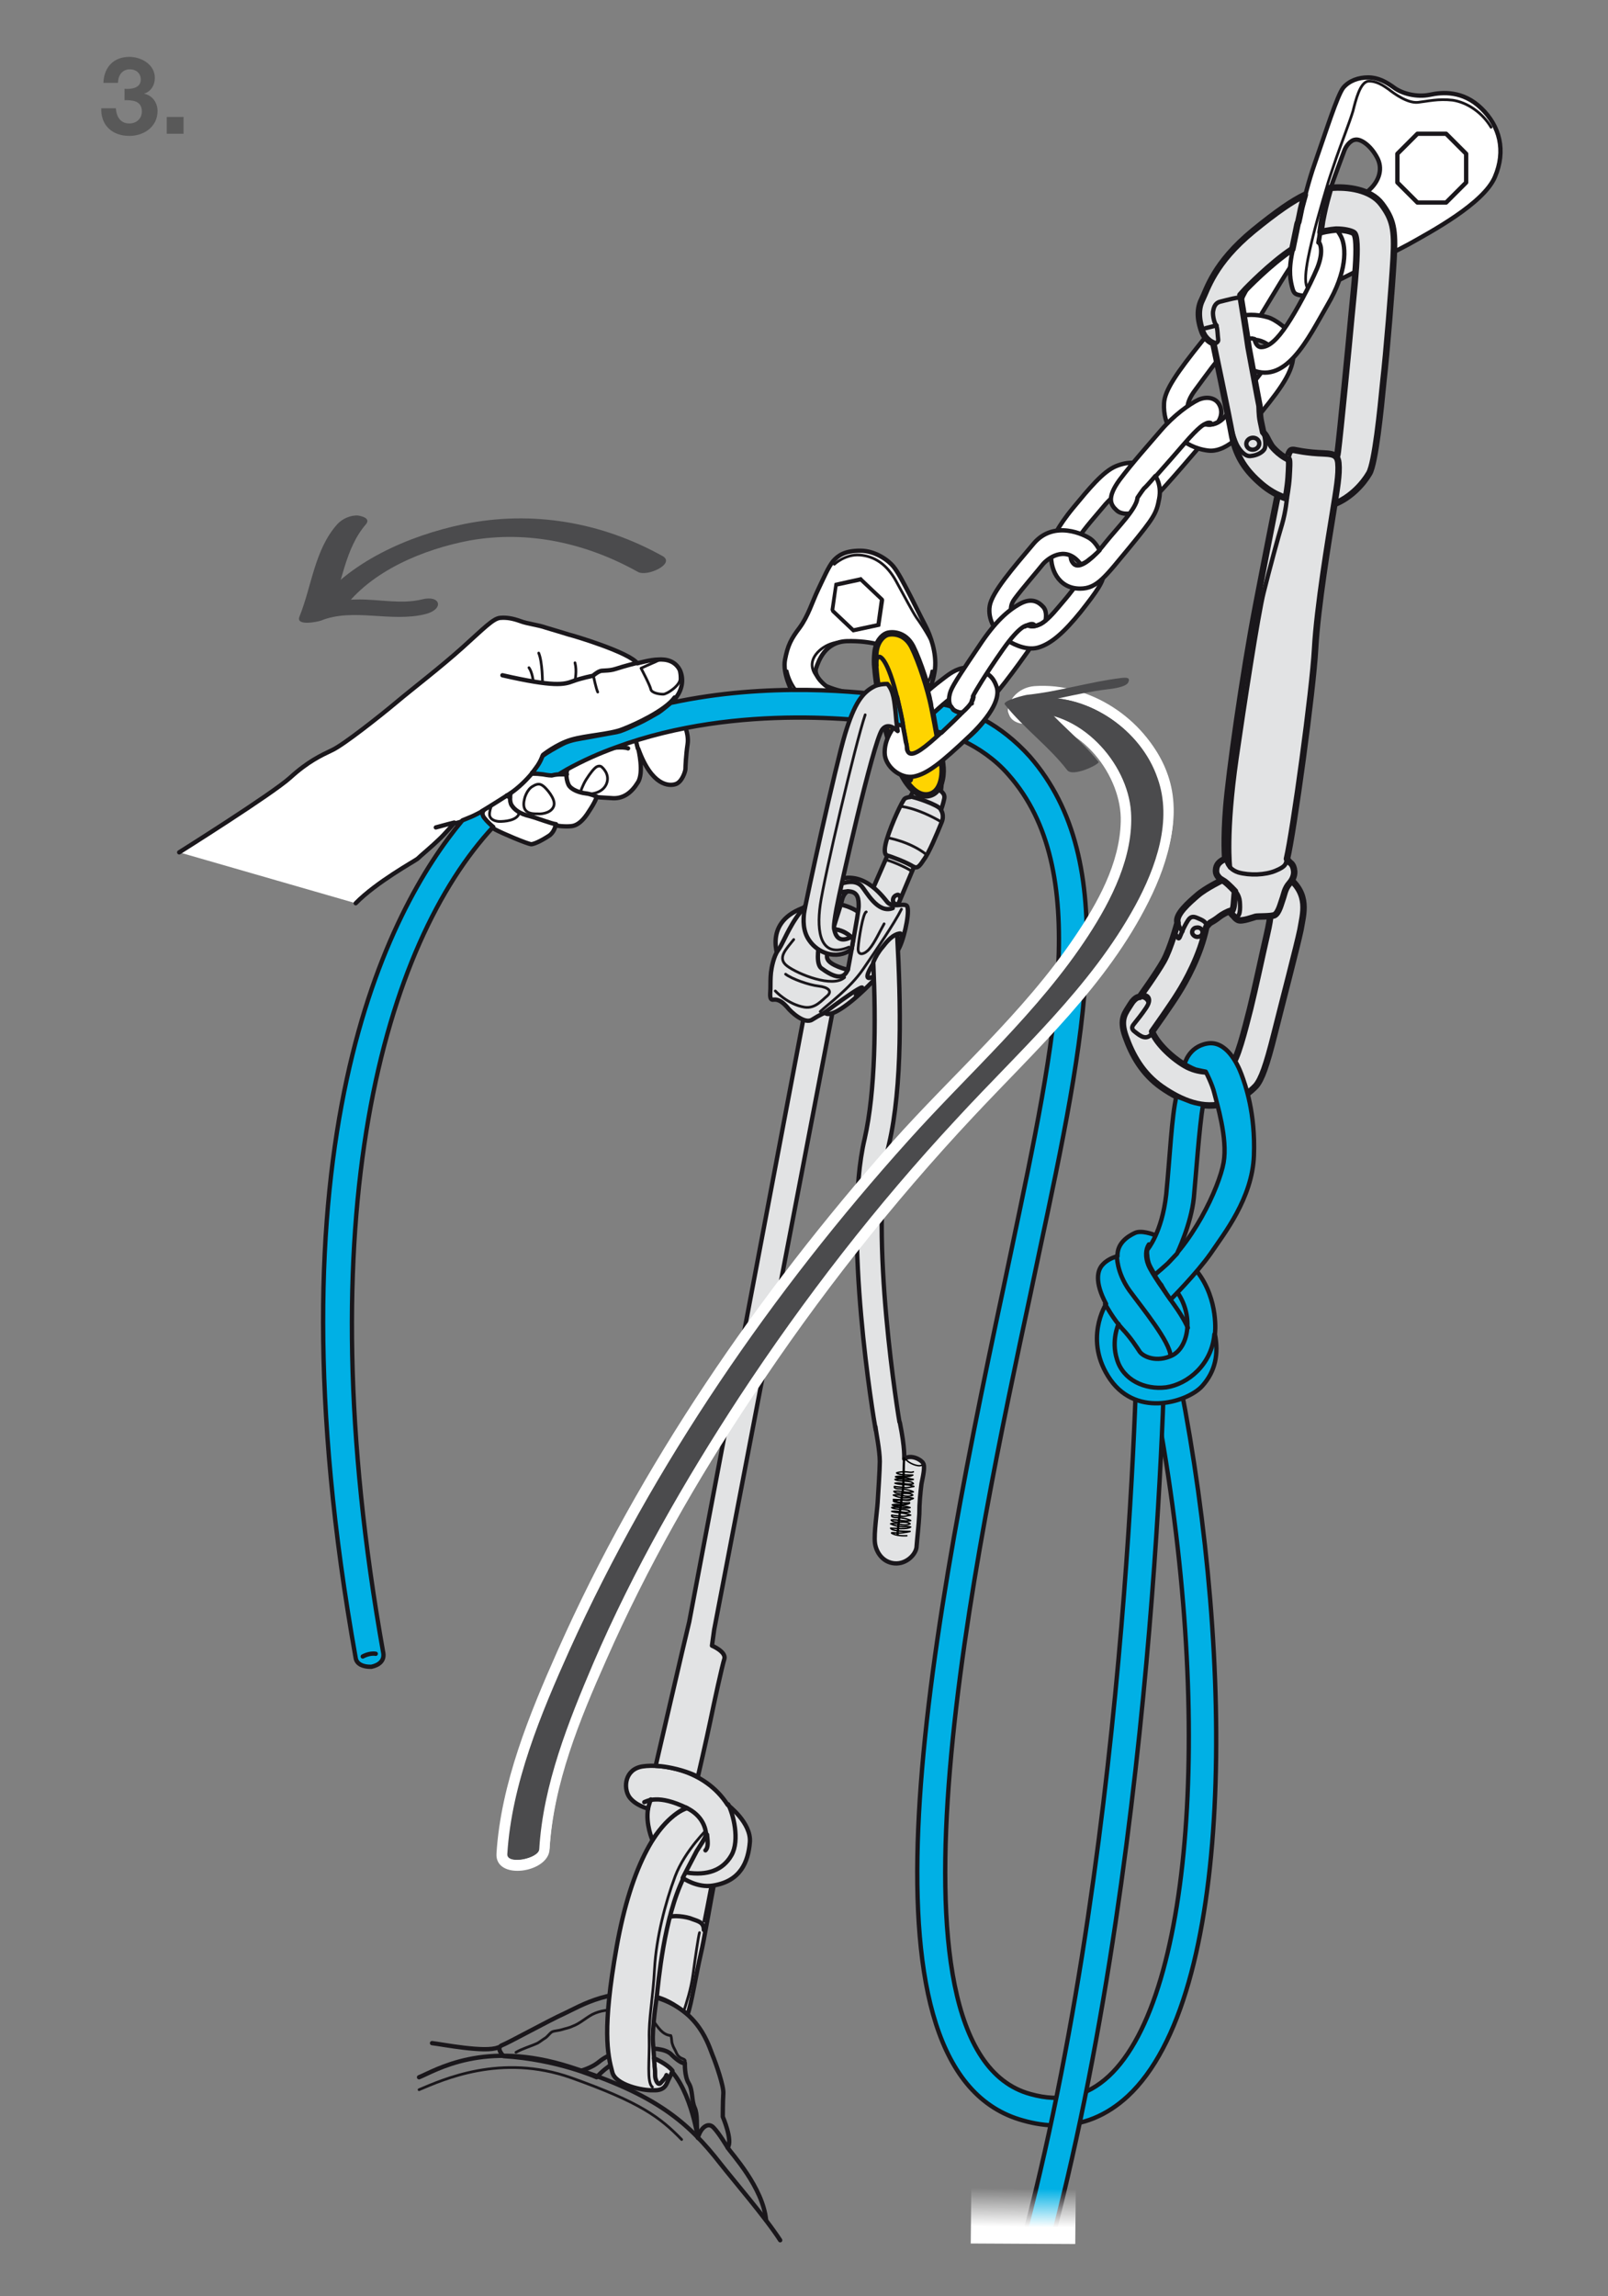 <?xml version="1.0" encoding="utf-8"?>
<!-- Generator: Adobe Illustrator 21.0.0, SVG Export Plug-In . SVG Version: 6.00 Build 0)  -->
<svg version="1.1" id="Calque_1" xmlns="http://www.w3.org/2000/svg" xmlns:xlink="http://www.w3.org/1999/xlink" x="0px" y="0px"
	 viewBox="0 0 297 424" style="enable-background:new 0 0 297 424;" xml:space="preserve">
<rect x="0" y="0" width="297" height="424" fill="#808080" stroke="none"/>
<style type="text/css">
	.st0{fill:none;stroke:#1A171B;stroke-width:0.8;stroke-linecap:round;stroke-linejoin:round;stroke-miterlimit:10;}
	.st1{fill:none;stroke:#1A171B;stroke-width:0.5;stroke-linecap:round;stroke-linejoin:round;stroke-miterlimit:10;}
	.st2{fill:#E2E3E4;stroke:#1A171B;stroke-width:0.8;stroke-linecap:round;stroke-linejoin:round;stroke-miterlimit:10;}
	.st3{fill:#E2E3E4;stroke:#1A171B;stroke-width:0.8;stroke-linecap:round;stroke-linejoin:round;}
	.st4{fill:#595959;}
	.st5{fill:#FFFFFF;stroke:#1A171B;stroke-width:0.8;stroke-linecap:round;stroke-linejoin:round;}
	.st6{enable-background:new    ;}
	.st7{clip-path:url(#SVGID_2_);}
	.st8{fill:#1A171B;}
	.st9{fill:none;stroke:#1A171B;stroke-width:0.5;stroke-linecap:round;stroke-linejoin:round;}
	.st10{fill:#FFD400;stroke:#1A171B;stroke-width:1.2;stroke-linecap:round;stroke-linejoin:round;}
	.st11{fill:none;stroke:#1A171B;stroke-width:0.8;stroke-linecap:round;stroke-linejoin:round;}
	.st12{fill:#E2E3E4;stroke:#1A171B;stroke-width:1.2;stroke-linecap:round;stroke-linejoin:round;}
	.st13{fill:#4B4B4D;}
	.st14{fill:#00B0E5;stroke:#1A171B;stroke-width:0.8;stroke-linecap:round;stroke-linejoin:round;}
	.st15{fill:url(#SVGID_3_);}
	.st16{fill:none;stroke:#000000;stroke-width:0.42;stroke-linecap:round;stroke-linejoin:round;stroke-miterlimit:10;}
	.st17{fill:none;stroke:#000000;stroke-width:0.263;stroke-linecap:round;stroke-linejoin:round;stroke-miterlimit:10;}
	.st18{fill:#FFFFFF;}
	.st19{fill:none;}
</style>
<g>
	<path class="st0" d="M77.4,383.6c3-1.2,12-7,27.9-1.9c15.9,5.1,21.8,10.2,27.8,17.9c2.1,2.7,8.3,9.9,11,14.1"/>
	<path class="st1" d="M77.4,385.9c4.3-1.8,15.1-6.8,28.1-2.2c12.9,4.6,16.4,7.3,20.4,11.4"/>
	<path class="st0" d="M128.9,394.8c0,0-1.5-10.3-6.3-13.6c-6.5-4.6-12.4,2.4-12.4,2.4s-7.3-3.3-17.2-3.9c0,0-1.5-1.5-0.3-2
		c1.3-0.5,8.7-4.6,11.6-5.9c2.8-1.3,9.2-5.3,17-2.9c7.9,2.4,9.6,8.9,10.3,10.6c0.7,1.7,2.1,5.8,2,7.1c-0.1,1.4-0.1,4.3-0.1,4.3
		s1.9,4.4,0.9,5.7c0,0-1.6-2.7-2.6-3.7C130.8,391.8,129.4,392.9,128.9,394.8z"/>
	<path class="st0" d="M134.4,396.6c0.7,1.1,6.5,7.3,7.1,13.4"/>
	<path class="st0" d="M79.8,377.3c1.8,0.2,9.8,1.8,12.2,0.8"/>
	<path class="st0" d="M107.3,382.4c0,0,1.2-0.3,2.4-1c1.2-0.7,1.2-1.1,3.2-2c2-0.8,8.9-2,11-0.1c0,0,1.7,1.8,2.6,1.7
		c0,0-0.1,2.4,0.7,3.7c0.8,1.3,0.5,3.2,1.1,4.5c0.6,1.3,0.3,3.4,0.5,4.5"/>
	<path class="st1" d="M95.3,379c1.2-0.7,2.7-1.1,4-1.7c0.5-0.3,1-0.7,1.5-1c0.4-0.3,0.8-0.9,1.2-1.1c0.5-0.2,1.2-0.2,1.8-0.4
		c0.6-0.2,1.3-0.3,1.9-0.6c1.4-0.5,2.4-1.5,3.7-2.2c3-1.5,6.3-0.6,9.4-0.1c2.2,0.4,2.6,3.8,5.1,4c0.2,0.5,0.1,1.1,0.3,1.6
		c0.1,0.4,0.4,0.9,0.6,1.3c0.2,0.5,0.4,0.9,0.9,1.2c0.3,0.2,1.1,0.3,0.8,0.8"/>
</g>
<g>
	<path class="st2" d="M113.1,382.7c-0.9-3.3-1.9-8,0.8-23.2c2.7-15.2,7.8-23.8,13-25.6c0,0,7.3,2.2,5.6,10.8
		c-1.7,8.6-2.3,12.9-3.1,16.3c-0.8,3.4-1.7,9.1-2.4,11c0,0-2.9-2.5-5.7-3.2c0,0-0.9,5.8-0.7,8.4c0.2,2.6,0.2,2.9,0.2,2.9
		s2.4,1,3.4,2.3c0,0-0.1,0.4-0.6,1.4c-0.5,0.9-0.6,2.3-2.9,2.2C118.6,386.1,113.7,385,113.1,382.7z"/>
	<path class="st0" d="M120.8,380.1c0,0.5,0.1,0.8,0.1,1.5c0.1,0.7,0.1,1,0.1,1.7c0,0.7,0.5,1.9,1,1.4c0.5-0.6,0.9-0.9,1.1-1.5"/>
	<path class="st0" d="M121.3,368.8c0.3-2.7,1.3-14.6,5-22.1c3.7-7.4,4.1-7.5,4.1-7.5"/>
	<path class="st1" d="M130.9,337.5c0,0-4.4,4.2-6.2,9c-1.8,4.8-3.5,11.4-3.8,17c-0.3,5.6-1.1,9.3-1,13c0.1,3.7-0.5,8.1,0.6,8.9"/>
	<path class="st1" d="M126.3,371.4c0.5-1.6,1.3-3.9,1.7-6.8c0.4-3,1-7.1,1.2-7.7"/>
	<path class="st0" d="M130,356.4c0-1.4-1-1.6-2.1-2c-1.1-0.5-3.9-0.8-4.2-0.3"/>
	<path class="st1" d="M131.4,347.6c-0.4,2.2-1.4,7.2-1.4,7.2"/>
</g>
<path class="st2" d="M120.5,339.8c0,0-1.3-3-0.8-5.8c0,0-2.4-0.6-3.5-2.2c-1.1-1.7-0.8-5.1,2.5-5.6c3.3-0.5,11.4,0.4,15.7,7.1
	c0,0,4.4,3.3,4.1,6.9c-0.3,3.6-1.7,7.2-6.8,8c-2.9,0.5-5.6-1.4-5.6-1.4s2-3.9,2.6-5c0.6-1,1.8-2.5,1.7-3.3c-0.1-0.7-0.5-3.2-3.7-4.7
	C126.9,333.9,123.8,334.7,120.5,339.8z"/>
<path class="st0" d="M119.7,334c0.1-0.6,0.5-1.7,0.5-1.7"/>
<path class="st0" d="M119,332.8c0.5-0.2,2.6-1.5,7.9,1.1"/>
<path class="st0" d="M134.5,333.2c0.9,1.7,2.2,6.6,0.6,9.4c-1.6,2.8-4.5,3.8-8.3,3.2"/>
<path class="st0" d="M130.6,338.8c0.1,1.2,0.3,2.3-0.3,2.9"/>
<path class="st2" d="M131.5,303.9l0.4-2.9L154,185.7l-4.9-1.3l-21.8,115.1c0,0,0,0,0,0c-1.1,4.5-5.7,24.5-6.2,26.6
	c0,0,1.5,0,3.9,0.6c2.4,0.6,3.9,1.4,3.9,1.4s1.6-6.9,2.3-10.3c0.7-3.4,2.2-10.3,2.6-11.5C134.1,305,131.5,303.9,131.5,303.9z"/>
<g>
	<path class="st3" d="M172.6,134.5c-1.8-5.6-4.3-7.1-5.4-7.5c0,0-1.2-0.5-2.6-0.7c0.8,1.2,1,2.8,1.2,4.1c0.2,1.7,0.3,3.5,0.6,5.2
		c1.5,1.8,3.1,5,4,9.2l1.9,2.2l1.5-0.9C173.7,146.1,174.8,141.3,172.6,134.5z"/>
	<path class="st3" d="M161.1,164.4l2.8-6.4c0,0-1,0-0.1-3c0.9-3,2.9-7.2,3.3-7.5c0.4-0.3,1-0.3,1-0.3s1.1-2.2,1.6-2.4
		c0.4-0.2,1.7,0,2.9,0.6c1.2,0.6,2,1.1,1.8,2.1c-0.2,1-0.6,2.1-0.6,2.1s0.7,0.9,0.1,2.3c-0.9,2.2-2.3,5.6-3.3,6.9
		c-0.9,1.4-1.2,1.5-1.8,1.3l-3.2,7.6l-2.6-0.6L161.1,164.4z"/>
	<path class="st0" d="M163.9,158c0.5,0.1,3.5,1.2,4.9,2.1"/>
	<path class="st0" d="M168.1,147.1c0.6,0,5.2,1.5,5.7,2.4"/>
	<path class="st1" d="M166.2,148.9c0,0,2.9,0.1,7.7,2.9"/>
	<path class="st1" d="M163.9,154.7c0,0,4.3,0.7,7.3,3.2"/>
	<path class="st0" d="M166.3,165.9c0,0-0.1-0.9-0.7-0.6c-0.8,0.3-0.7,1.1-0.6,1.3c0.1,0.2,0.6,0.6,0.9,0.3"/>
	<path class="st1" d="M163.6,158.8c0.5,0,3.7,1.3,4.8,2.1"/>
</g>
<g>
	<g>
		<path class="st4" d="M23,16.4c1.2,0.1,3-0.1,3-1.7c0-1.2-0.9-1.9-2-1.9c-1.4,0-2.2,1.1-2.2,2.5h-2.7c0.1-2.9,1.9-4.8,4.8-4.8
			c2.2,0,4.7,1.4,4.7,3.9c0,1.3-0.7,2.5-2,2.9v0c1.5,0.3,2.5,1.6,2.5,3.2c0,2.9-2.5,4.6-5.2,4.6c-3.1,0-5.3-1.9-5.2-5.1h2.7
			c0.1,1.5,0.8,2.8,2.5,2.8c1.3,0,2.3-0.9,2.3-2.2c0-2.1-1.9-2.1-3.2-2.1V16.4z"/>
		<path class="st4" d="M30.8,21.6h3.1v3.1h-3.1V21.6z"/>
	</g>
</g>
<path class="st5" d="M170.9,115.5c-1-1.9-2.4-4.8-3.2-6.3c-0.8-1.5-1.8-3.5-2.7-4.6c-0.9-1.1-3.3-2.9-6.1-2.9c-2.9,0-4.1,0.9-5,1.9
	c-0.9,1.1-1.7,3-2.8,5.3c-1.1,2.3-1.8,4.8-3.4,7c-1.6,2.1-2.2,3.3-2.7,5.9c-0.5,2.6,1.3,5.9,1.3,5.9c1.1,2.8,3.7,4.6,14.3,4.7
	c10.5,0.1,11.7-6,12.1-8.9C173,120.6,171.9,117.4,170.9,115.5z M163.2,128.1c-2.4,0.2-6.7,0.3-10.6-1.4c0,0-2.3-1.7-1.9-3.2
	c0.5-1.5,1.7-5,5.8-5.1c4.2-0.1,8.9,0.9,9.8,3.4C167.2,124.3,165.6,127.9,163.2,128.1z"/>
<g>
	<g>
		<g class="st6">
			<defs>
				<polygon id="SVGID_1_" class="st6" points="155.2,117.3 151.7,108.2 161.5,106 165,115.2 				"/>
			</defs>
			<clipPath id="SVGID_2_">
				<use xlink:href="#SVGID_1_"  style="overflow:visible;"/>
			</clipPath>
			<g class="st7">
				<g>
					<g>
						<g>
							<path class="st8" d="M157.7,116l-3.6-3.4l0.6-4.3l4.2-0.9l3.6,3.4l-0.6,4.3L157.7,116 M158.9,106.6l-4.6,1
								c-0.1,0-0.2,0.1-0.2,0.3l-0.7,4.7c0,0.1,0,0.3,0.1,0.4l3.9,3.7c0.1,0.1,0.2,0.1,0.4,0.1l4.6-1c0.1,0,0.2-0.1,0.2-0.2l0.7-4.7
								c0-0.1,0-0.3-0.1-0.4l-3.9-3.7C159.2,106.6,159,106.5,158.9,106.6"/>
						</g>
					</g>
				</g>
			</g>
		</g>
	</g>
</g>
<path class="st9" d="M145.4,123.9c0,0,0.8,4.5,4.8,5.7c4,1.2,10.9,1.8,14.3,1.1c3.3-0.7,7.1-3.2,7.6-6.8"/>
<path class="st9" d="M151.5,125.6c0,0-1.6-1.2-1.5-3c0.1-1.9,2.5-4,5.5-4.1"/>
<path class="st9" d="M154.1,104.2c0,0,2-1.9,4.7-1.7c2.7,0.2,5,1.7,6.7,4.8c1.7,3.1,3,5.6,3.8,6.8c0.9,1.2,2.8,4.2,2.9,5"/>
<path class="st10" d="M172,146.7c1.8-0.7,2.2-3.2,2.1-4.9c-0.1-1.7-1.2-7.7-1.9-11.2c-0.7-3.4-2.3-8.4-3.7-11.2
	c-1.4-2.7-3.9-2.6-4.7-2.3c-0.8,0.3-1.9,1.4-2.1,3.4c-0.2,1.9,0,3,0,3s0.2,3.6,1.8,10.4c1.6,6.8,3.2,9.6,4.2,10.9
	C168.6,146,170.2,147.4,172,146.7z"/>
<path class="st5" d="M190.9,118.8c0,0-5,7.2-7.5,9.9c-2.5,2.8-1.6-1.2-1.6-1.2l-0.9-2.5l5-7.5L190.9,118.8z"/>
<path class="st5" d="M239.9,47.1c-2.2,2.9-4.4,6.8-6.8,10.7c-0.3,0.6-0.6,1.1-0.8,1.6l-4.6,0.1c0.9-3.4,3-6.9,4.2-8.9
	c2.4-4,6.1-8.9,8-9.6"/>
<path class="st5" d="M222.4,81.5c0,0-7.7,9.1-9.4,10.6l-1-4.1l6.9-7.6L222.4,81.5z"/>
<path class="st5" d="M273.6,20c-3.4-3.3-7.2-3-9.5-2.5c-2.4,0.5-5.1-0.2-6.6-1.3c-1.5-1.1-3-1.9-4.8-1.9c-1.8,0-3.5,0.6-4.6,1.9
	c-1.1,1.4-3.2,8.1-5.3,14.1c-2.1,5.9-4.1,16.2-4.1,16.2c-0.8,3.7-0.3,5.5,0,6.7c0.3,1.1,0.6,1.2,1.9,1.4c1.3,0.2,4.8-1.9,5.7-2.4
	c0.9-0.4,9.8-4.9,13.9-7.1c4.1-2.3,13.8-7.5,15.9-12.4C278.2,27.8,277,23.3,273.6,20z M253.2,34.8c-1.5,1.5-4.4,3.7-6.5,5.8
	c-2.1,2-3.2,4.2-3.2,4.2s0,0,0.2-1.2c0.2-1.2,1-5.7,1.8-8.1c0.8-2.4,2.8-7.7,2.8-7.7c0.3-0.8,1.1-1.9,2-2c1-0.2,2.8,1,4,3.2
	C255.5,31.1,254.7,33.3,253.2,34.8z"/>
<path class="st9" d="M275.4,23.5c-1.6-2.7-4.4-4.6-7.1-5c-2.7-0.3-4.6,0.2-6.4,0.4c-1.9,0.2-4.4-1.6-5.4-2.4c-1-0.7-2.3-1.6-3.8-1.5
	c-1.5,0.2-2.3,3.5-2.8,5.5c-0.6,2-2.2,6.1-3.1,8.7c-0.9,2.6-1.5,4.5-1.5,4.5s-1.9,6.3-2.7,9.6c-0.8,3.3-2.4,9.6-0.7,10.2"/>
<path class="st11" d="M210.2,91.9c0,0-0.4,0.6-0.2,0.8"/>
<path class="st5" d="M199.1,107.6c0,0-1,1.5-2.9,3.7c-1.9,2.2-4.2,5.4-6.8,4l-1.2,0.5l-1.9,2.6c0,0,2.9,1.9,5.4,1.2
	c2.5-0.7,4.9-2.9,7.9-6.6c3-3.8,4.3-5.7,4.2-7L199.1,107.6z"/>
<polygon class="st5" points="261.8,37.4 258.1,33.7 258.1,28.4 261.8,24.7 267.1,24.7 270.8,28.4 270.8,33.7 267.1,37.4 "/>
<path class="st5" d="M172.4,131.7c1.1-1,2.9-2.7,3.8-3.1l2.8-5.3c-1.8-0.1-3.2,0.8-4.5,1.8c-0.8,0.6-2.1,1.6-3.1,2.5
	c0,0,0.4,1.5,0.4,1.7c0.1,0.3,0.2,0.9,0.2,1.1c0,0.1,0.2,0.8,0.2,0.9C172.4,131.3,172.4,131.7,172.4,131.7z"/>
<path class="st11" d="M161.9,122.9c0,0-0.2-1.4,0.4-1.6c0.5-0.2,2.3,1.3,4.3,11.7c2,10.4,2.1,13.2,0.8,9.7"/>
<path class="st5" d="M167.5,137.9c0,0.3,0,0.6,0.2,0.9c0.4,0.7,1.4,0.6,4.1-1.7c2.7-2.3,5.9-5.5,5.9-5.5l1.3-4.5l1.6-3.5
	c2.5,0.8,3.1,2.1,3.5,3.3c0.4,1.3,0.2,4-5,9c-5.3,5-7.8,7-10.3,7.5c-2.5,0.5-5.4-1.9-5.4-4.4c0-2.2,1-4.1,3.1-6.5
	c0,0,0.3,1.8,0.4,2.3c0.1,0.5,0.3,1.5,0.4,2.2C167.5,137.6,167.5,137.9,167.5,137.9z"/>
<path class="st5" d="M194.4,99.6c0,0,0.9-2.3,3.8-5.8c2.9-3.5,5.5-6.7,7.9-7.7c2.4-1,4.1-0.6,4.9-0.4l-4.2,5.2c0,0-1.1,0.5-2.6,2.2
	c-1.5,1.8-4.1,4.7-4.9,6.1L194.4,99.6z"/>
<path class="st5" d="M216.3,79.5c-0.9-1.2-1.4-3-1.3-5c0.1-2.4,2.3-5.6,7.2-11.7c4.9-6.1,10.6-4.6,12-4.2c1.4,0.4,3.2,2,3.2,2
	s-0.7,1-1.3,1.7c-0.6,0.7-1.7,1.5-1.7,1.5c-2.5-2-5.7-0.9-7.5,0.6c-1.8,1.5-4.4,5.3-6.2,7.7c-1.8,2.4-1.3,3.7-1.3,3.7"/>
<path class="st5" d="M221.1,77.7c0,0,2.7,2.1,5.2-0.8c2.5-3,6.9-8.1,7.3-9.1l5.2-3.4c0.6,3.5-1.9,6.9-5.7,11.6
	c-3.8,4.7-7,7.6-10,7.2c-2.4-0.3-4.2-1.4-5.4-2.4"/>
<path class="st5" d="M231.7,62.6c0.2,1,0.7,1.5,1.2,1.5c1.5,0,3-1.4,4.8-4.1c1.8-2.7,4.1-7,5.6-10.5c1.4-3.5,0.3-4.8,0.3-4.8
	s0.2-1.4,0.3-2.2c0.1-0.7,0.3-1.8,0.3-1.8s2.2,0.4,3.5,3c1,2,1.1,6.5-2.5,12.6c-3.6,6.2-7.8,15.3-14.6,11.7c-1.9-1-2.9-2.5-3.3-4.1
	c0,0,0.9-0.6,1.4-0.8c0.6-0.2,1.1-0.4,1.6-0.5c0.5-0.1,0.8-0.1,1-0.1C231.5,62.6,231.7,62.6,231.7,62.6z"/>
<path class="st5" d="M222.4,78.4c0,0-0.8,0.2-3.8,3.7c-3,3.5-6,6.8-7.2,8.2c-0.6,0.7-0.9,1.2-1.2,1.7c0,0.1-0.2,0.7-0.2,0.8
	c-0.1,0.1-0.3,0.7-0.4,0.9c-0.1,0.2-0.7,1.1-0.7,1.1c-0.6,0.1-1.9,0.2-2.7-0.6c-1.1-1-1.8-2.3,0.6-5.6c2.5-3.3,5.2-6.3,7.6-9.1
	c2.4-2.8,5.3-4.9,7-5.7c1.7-0.7,3-0.2,3.6,0.6c0.6,0.8,0.9,2.1,0,3.5c0,0-0.9,0.6-1.8,0.5c-0.9-0.1-0.6,0-0.6,0L222.4,78.4z"/>
<path class="st11" d="M222.4,78.4c0,0,0.7-0.5,1.2-0.3"/>
<path class="st5" d="M213.4,87.9c0,0,1.2,1.6,0.7,4.2c-0.5,2.7-0.9,3.4-5.4,8.9c-4.5,5.4-6,7.7-9.2,7.7c-4.1,0-5.7-3.8-5.3-6.9
	l3.8-0.2c0,0-0.7,1.5,0.3,2.5c1,1.1,3.4-0.7,5.8-3.8c2.5-3.1,5.8-6.3,6-8.4c0,0,0.8-1.2,1.2-1.7C211.8,89.8,213.4,87.9,213.4,87.9z"
	/>
<path class="st5" d="M203.1,101.6c0,0-0.7-1.4-1.7-2.1c-1-0.7-6.7-3.6-10.5,0.9c-3.8,4.5-7.7,9-8.1,11.5c-0.4,2.5,1.1,4.5,1.8,5.2
	l2.6-3.2c0,0-1.2-1.4,0.2-3.3c1.4-1.9,4.1-5,5.3-6.5c1.3-1.4,4.4-3.3,6.9,0.1c0,0,0.7-0.1,1.6-0.9
	C202.3,102.5,203.1,101.6,203.1,101.6z"/>
<path class="st5" d="M177.7,131.6c-0.4,0-0.8-0.1-1.2-0.3c-1.4-0.7-1.4-2.4-0.9-3.7c0.5-1.3,2.4-4.1,5.3-8.4
	c2.9-4.4,5.3-6.5,7.5-7.7c2.2-1.2,3.5-0.3,4.3,0.6c0.8,0.9,0.4,2.5,0.4,2.5s-0.7,0.6-1.1,0.7c-0.4,0.2-1.2,0.5-1.8,0.3
	c-0.5-0.1-0.5-0.1-0.5-0.1s-1.2-0.2-4.5,4.5c-3.3,4.7-5.1,7.8-5.3,8.2c-0.2,0.4-0.2,0.4-0.2,0.4s0.3,0.3-0.4,1.3
	C178.7,130.8,177.7,131.6,177.7,131.6z"/>
<path class="st5" d="M179.8,128.7c0,0-0.5,0.9-0.3,1.2"/>
<path class="st11" d="M189.3,115.7c0,0,1.4-0.9,1.8-0.2"/>
<g>
	<path class="st12" d="M239.8,41c0,0,0.4-1.8,0.5-2.4c0.1-0.5,0.7-2.6,0.7-2.6c-2.3,1.1-5.2,3.1-9.5,6.6c-7.3,6-8.5,10.8-9.5,12.8
		c-1,2-0.5,4.3,0.1,5.9c0.6,1.6,2,2.1,2,2.1s2.8,13.3,3.5,17.2c0.8,3.9,2.6,6.4,5.4,8.8c2.8,2.4,5.6,2.9,5.6,2.9l1.3-3.1l-0.9-4
		c-2.4-0.6-4.1-2.8-4.1-2.8c-0.4-0.6-0.9-1.6-1-1.8c-0.1-0.2-0.6-0.8-0.6-0.8s-0.1-0.5-0.4-1.9c-0.3-1.4-0.2-2.7-0.3-3.1
		c-0.1-0.4-1.7-9.1-2-10.7c-0.2-1.6-1.5-9.6-1.5-9.6c0.3-0.3,0.7-0.8,1-1.1c0,0,4.5-4.7,8.6-7.4c0,0,0.5-2.4,0.7-3.4
		c0.2-1.1,0.3-1.4,0.3-1.4L239.8,41z"/>
	<path class="st11" d="M224.2,63.5c0,0,0.9-0.2,0.8-0.8c-0.1-0.6-0.1-2.2-0.4-2.7c-0.4-0.5-0.7-2.1-0.5-2.7c0.1-0.6,0.4-1.4,1.3-1.6
		c0.9-0.2,3.9-1.1,4-0.6"/>
	<line class="st11" x1="224.7" y1="60.1" x2="222.7" y2="60.6"/>
	<ellipse transform="matrix(0.988 -0.154 0.154 0.988 -9.856 36.559)" class="st11" cx="231.4" cy="82" rx="1.2" ry="1.1"/>
	<path class="st11" d="M227.4,79c0,0,0.6,2.4,1.2,3.4c0.6,1,1.5,2,2.5,1.8c1-0.1,2-0.6,2.4-1.2c0.4-0.6,0.2-1.9-0.1-3.2"/>
</g>
<path class="st12" d="M244.2,40.8c0,0,0.4-2.1,0.8-3.6c0.4-1.5,0.7-2.5,0.7-2.5c3.2-0.3,7.5,0.3,9.5,3c2.1,2.8,2.5,4.7,2.2,10
	c-0.3,5.3-1.3,17.6-1.9,22.8c-0.5,5.2-1.5,15-2.6,16.9c-1.1,1.9-3.4,4.5-6.5,5.7l-2.6,0.4l0.2-6.8c0,0,2.8-0.2,3.1-3.3
	c0.4-3.1,2.1-20.4,2.5-24.9C250,54,251.3,43.7,250,43c-0.5-0.3-1.7-0.6-3.2-0.6c0,0-1.6,0.1-2.9,0.5L244.2,40.8z"/>
<path class="st12" d="M225.8,162.5c0,0-3.1,1.5-4.6,2.8c-1.5,1.3-4.2,3.6-3.7,5.1c0,0-1.3,4.8-2.6,7.1c-1.3,2.3-4.4,6.6-4.4,6.6
	s-0.8-0.1-1.7,1.4c-0.9,1.5-2.1,2.6-0.9,5.9c1.2,3.4,3.1,6.9,6.7,9.4c3.6,2.5,7.7,4.2,11.8,2.9l-2.3-5.9c0,0-2.6,0.5-5.3-1.1
	c-2.7-1.6-5.3-4.3-6-6.2c0,0,3.7-5.2,4.9-7.2c1.2-1.9,4-6.8,5.1-12.1c0,0,0.5-0.7,0.9-0.9c0.4-0.2,1-0.6,1.5-1
	c0.5-0.4,1.6-1,2.1-1.1c0.6-0.1,2.6-1,2.6-1l-1.2-3.8l-1.8-1.4L225.8,162.5z"/>
<path class="st12" d="M234.6,168.3c0,0,0.3,0.4-0.6,4.3c-0.9,3.9-2.2,10.1-3.1,13.7c-0.9,3.5-2.5,10.1-3.6,10.4l2,6
	c0,0,1.6-1,2.7-2.2c1-1.2,1.9-3.6,3.4-9.6c1.5-6,4.2-16.3,4.8-19.2c0.5-3,1.7-6.5-2.3-9.7L234.6,168.3z"/>
<path class="st11" d="M217.6,170.4c0,0,0.2,1,0.8,1.6"/>
<path class="st11" d="M217,172.3c0,0,0.3,0.5,0.5,0.8c0.2,0.3,0.3,0.3,0.6-0.5c0.3-0.8,0.9-2,1.3-2.6c0.4-0.6,0.8-0.9,1.7-0.5
	c0.9,0.4,2,0.7,1.7,2"/>
<path class="st11" d="M210.6,184.1c0,0,1.1-0.1,1.5,0.9"/>
<path class="st11" d="M210.7,184.1c0,0,0.6-0.5,1.1-0.2c0.5,0.3,0.7,1-0.1,2.2c-0.8,1.2-1.7,2.3-2.1,2.8c-0.4,0.5-0.9,1,0.1,1.7
	c0.9,0.7,2.1,1.7,3.2,0.1"/>
<path class="st11" d="M222.1,172c0.1,0.5-0.3,1-0.8,1c-0.5,0.1-1-0.3-1.1-0.7c-0.1-0.5,0.3-1,0.8-1C221.5,171.2,222,171.5,222.1,172
	z"/>
<path class="st12" d="M237.8,84.7c0,0,0.2-1.5,0.8-1.6c0.6-0.1,0.8,0.2,3.8,0.5c3,0.3,4.6-0.2,4.8,1.9c0.2,2.1-0.3,4.8-1,9.2
	c-0.7,4.3-2.9,17.5-3.3,25.1c-0.4,7.6-4,33.8-5.2,38.8c0,0,0.3,0.5,0.7,0.8c0.4,0.3,0.6,1,0.6,1.3c0.1,0.3,0.1,1.4-0.8,2.4
	c-0.9,1-1,2.1-1.3,2.9c-0.3,0.8-0.7,2.6-1.5,3c-0.7,0.3-3.1,0.2-3.5,0.3c-0.4,0.1-2.5,0.9-3.2,0.6c-0.6-0.3-0.8-0.7-0.8-0.7
	s-0.5-0.4-0.6-0.7c0,0,0.5-0.2,0.6-1.6c0.1-1.4,0.2-2.3,0.2-2.3s-1.1-1.2-1.9-1.8c-0.8-0.5-0.8-0.5-0.8-0.5s-0.8-0.6-0.8-1.4
	c0-0.7,0.1-1.6,1.7-2.3c0,0-0.3-3.5,0.2-9.6c0.5-6.1,3-24.2,5.6-37.7c2.6-13.5,3.9-19.9,3.9-19.9s1,0.5,1.5,0.6c0,0,0.4-2.2,0.5-3.8
	c0.1-1.6,0.2-3.3,0-3.4C238,84.8,237.8,84.7,237.8,84.7z"/>
<path class="st11" d="M226.5,158.7c0,0,0.1,1.7,2.2,2.4c2.1,0.6,5,0.5,6.9-0.3c1.9-0.8,1.9-1.2,2.1-2.2"/>
<path class="st11" d="M228.2,164.6c0,0,0.7,0.7,0.8,1.9c0.1,1.3,0.1,3.1-0.9,2.7"/>
<path class="st11" d="M227.2,160.2c0,0-0.8-6.3,1.2-20.2c1.3-9,4-26.7,5-30.6c1.2-4.8,2.7-10.3,3.4-12.6c0.7-2.4,0.9-4.8,0.9-4.8"/>
<path class="st5" d="M33.1,157.4c0,0,17.2-10.8,20.5-13.8c3.3-3,5.7-4.1,7.8-5.1c2.1-1,8.7-6.2,11.8-8.8c3.1-2.6,8.2-6.5,12.2-10.1
	c4-3.6,5.7-5.4,7-5.5c1.2-0.1,2.3,0.1,3.7,0.6c1.3,0.5,3.3,0.7,4.7,1.2c1.3,0.4,3.4,1,4.3,1.3c0.9,0.2,11.2,3.3,12.6,5.3
	c0,0,2.5-0.7,3.9-0.7c1.4-0.1,3.1,0.2,4,2c0.8,1.8,0.3,3.8-0.9,5.2c0,0,0.5,1.3,1,2.8c0.5,1.5,1.6,3.7,1.3,5.6
	c-0.3,2-0.4,4.2-0.4,4.6c0,0.4-0.6,2.4-1.8,2.8c-1.2,0.4-4.4,0.4-6.9-6.5c0,0,1.1,4.4-0.1,6.2c-1.1,1.8-2.6,3-4.6,2.9
	c-2-0.1-3-0.2-3-0.2s-0.2,0.8-1.4,2.6c-1.1,1.8-2.1,2.5-2.9,2.7c-0.8,0.2-2.6,0.1-3.3-0.1c0,0-0.1,1-1,1.8c-1,0.7-2.8,1.7-3.5,1.7
	c-0.8-0.1-5.3-2-6.6-2.7c-1.3-0.7-2.7-2.2-2.5-3.2c0,0-1.9,1-2.9,1.4c-0.9,0.4-2.3,0.7-2.3,0.7s-1.7,2-2.8,3c-1,1-3.4,3-3.9,3.5
	c-0.5,0.4-7.6,4.3-11.4,8.2"/>
<path class="st11" d="M83.9,151.9c0,0-2,0.5-3.4,0.9"/>
<path class="st11" d="M89,149.8c0,0,2-1.2,4.8-3c2.8-1.7,6-5.4,6.5-7.4c0,0,2.5-2,5.2-2.8c2.7-0.8,7.1-1,9.4-1.9
	c2.4-0.9,8-3.5,9.7-5.9"/>
<path class="st11" d="M117.7,122.4c0,0-2.4,0.6-3.9,1.1c-1.5,0.5-2.6,0.2-3.1,0.5c-0.5,0.2-1.2,0.8-1.2,0.8s-2.1,0.4-3.7,1
	c-1.6,0.6-3.4,1.1-13-1.1"/>
<path class="st9" d="M100.2,126.1c0,0,0-3.9-0.7-5.5"/>
<path class="st9" d="M98.5,125.8c0,0-0.2-1.7-0.8-2.5"/>
<path class="st9" d="M106.2,125.7c0,0,0.4-1.8,0-3.3"/>
<path class="st9" d="M109.6,124.8c0,0,0.5,2.4,0.8,3"/>
<path class="st9" d="M122.1,121.7c-0.2,0-0.5,0.3-1,0.5c-0.5,0.2-2.7,1.2-2.7,1.2s1.7,3.2,1.8,3.9c0.2,0.7,1.6,0.9,2.3,0.9
	c0.7,0,3.1-1.6,3.1-2.8c0-1.2-0.2-1.8-0.3-2"/>
<path class="st11" d="M94.3,146.5c0,0-0.3,1.4,0.2,2.2c0.5,0.8,1.5,1.6,3.3,2c1.8,0.5,4,1.4,4.9,1.5"/>
<path class="st11" d="M98.3,142.7c0,0,0.5-0.2,1.6,0c1.1,0.2,2.2,0.3,2.8,0.3c0.6,0,2,0,2,0"/>
<path class="st11" d="M110.2,147.1c0,0-1.1-0.5-2.1-0.6c-0.9-0.1-2.6-0.6-3.1-1.6c-0.5-1.1-0.7-3,0.7-4.3c1.4-1.4,2.4-1.9,4.1-2.2
	c0,0,1.1-0.1,1.9-0.2c0.7,0,3.4-0.4,4.3,0"/>
<line class="st11" x1="117.8" y1="138.2" x2="117.2" y2="135.8"/>
<path class="st9" d="M107.2,146.3c0,0,0.4-1.3,1.1-2.4c0.7-1.1,1.4-2,1.9-2.3c0.6-0.3,0.9,0,0.9,0s1.7,1.3,0.9,3.2
	c-0.8,1.8-3.1,1.9-3.8,1.8"/>
<path class="st9" d="M96.9,147.4c0,0,0.4-1.6,1.5-2.2c1.1-0.7,1.6-0.3,2,0c0.4,0.3,2.3,2.3,1.9,3.6c-0.4,1.3-2.1,1.5-2.7,1.5
	C99.1,150.2,96,150.8,96.9,147.4z"/>
<path class="st9" d="M90.8,148.7c0,0-0.6,1.5-0.3,2.1c0.2,0.6,1.1,0.9,1.8,0.9c0.7,0,3.3-0.1,3.6-1.6"/>
<line class="st11" x1="93.6" y1="146.9" x2="94.2" y2="147.3"/>
<g>
	<g>
		<path class="st13" d="M63.3,112.6c5.2-7.2,15-11.2,23.5-12.8c10.8-1.9,21.5,0.5,31,5.8c1.7,1,7-1.5,4.6-2.9
			c-11.3-6.3-24.1-8.5-36.8-5.9c-10.1,2.1-21.4,7-27.6,15.5C56.3,114.6,62.1,114.2,63.3,112.6L63.3,112.6z"/>
	</g>
</g>
<g>
	<g>
		<path class="st13" d="M62.3,96.8c-4.2,4.7-4.7,11.4-7,17.1c-0.7,1.8,3.5,0.9,4,0.7c5.9-2.4,13,0.4,19.3-1.2
			c3.5-0.9,2.8-3.6-0.7-2.7c-3.7,0.9-7.7,0-11.5,0c-3.2,0-6.3,0.5-9.4,1.7c1.3,0.2,2.7,0.5,4,0.7c2.2-5.4,2.7-11.8,6.6-16.3
			c0.9-1.1-0.8-1.5-1.5-1.6C64.8,95.1,63.2,95.8,62.3,96.8L62.3,96.8z"/>
	</g>
</g>
<path class="st14" d="M103.2,143c0.5-0.3,1-0.6,1.5-0.9c2.9-1.6,6-3,9.1-4.1c22.7-8.4,47.8-4.9,53-4c0,0-0.1-0.8-0.2-1.2
	c-0.1-0.5-0.2-1.1-0.4-1.9c-0.2-0.8-0.5-2.2-0.5-2.2c-6.8-1-23.8-2.8-41.8,1.1c0,0-1.8,1.5-2.3,1.8c-0.5,0.3-2.8,1.6-3.5,1.9
	c-0.7,0.3-3.1,1.5-4.2,1.7c-1,0.2-4.5,0.8-5.5,1c-1,0.2-3,0.4-4.5,1.2c-1.5,0.8-2.9,1.6-3.7,2.2c0,0-0.4,1.2-1.2,2.2
	c-0.8,1.1-0.8,1.1-0.8,1.1s0.5-0.1,2.1,0.1c0,0,1,0.2,1.6,0.2C102.7,143,103.2,143,103.2,143z"/>
<path class="st14" d="M91.1,152.7c-19.9,21.4-34.8,71.4-20.3,152.6c0.2,1.4-0.8,2.2-2.2,2.5c-0.2,0,0,0-0.2,0
	c-1.2,0-2.5-0.4-2.7-1.6c-17-95.1,6-138.3,19.7-154.7c0,0,1.2-0.5,1.7-0.7c0.5-0.2,1.8-0.9,1.8-0.9l0.4-0.2c0,0-0.5,0.6,0.2,1.4
	C90.2,152,91.1,152.7,91.1,152.7z"/>
<path class="st14" d="M175.7,130.5c-0.5-0.2-1-0.3-1.5-0.4l-1.8,1.6l0.6,3.4c0.3,0.1,0.6,0.1,0.9,0.2c0,0,2-1.9,2.4-2.3
	c0.4-0.4,1-1,1.1-1.1c0.1-0.2,0.3-0.3,0.3-0.3s-0.5,0-0.8-0.1c-0.3-0.1-0.5-0.2-0.8-0.4C175.9,130.8,175.7,130.5,175.7,130.5z"/>
<path class="st14" d="M178.1,136.9c2.6,1.3,5.6,3.2,8.2,6.2c15.4,17.5,8.8,48.3,0.6,87.3l-1.6,7.6c-14.9,69.7-28.2,144.9,3.7,153.6
	c2.1,0.6,4.2,0.9,6.1,0.9c4.9,0,9.3-1.8,13.2-5.4c19.7-18.3,19.8-80,9.7-131.5l-5,1c11.3,57.5,7.7,112-8.2,126.8
	c-4.1,3.8-8.8,4.9-14.5,3.3c-29.9-8.2-9.7-102.3,0-147.6l1.6-7.6c8.6-40.4,15.3-72.3-1.7-91.8c-2.7-3-5.6-5.2-8.3-6.7
	c0,0-0.8,1-1.2,1.4c-0.4,0.5-1,1-1.4,1.4C178.7,136.3,178.1,136.9,178.1,136.9z"/>
<path class="st14" d="M194.5,413l-5-1.3c19.5-75.1,20.6-166,20.6-166.9l5.1,0.1C215.3,245.8,214.2,337.3,194.5,413z"/>
<linearGradient id="SVGID_3_" gradientUnits="userSpaceOnUse" x1="336.407" y1="722.106" x2="335.147" y2="709.167" gradientTransform="matrix(1.218 6.700000e-02 -0.129 0.545 -127.769 -4.806)">
	<stop  offset="0" style="stop-color:#FFFFFF"/>
	<stop  offset="1" style="stop-color:#FFFFFF;stop-opacity:0"/>
</linearGradient>
<polygon class="st15" points="198.6,414.4 179.3,414.3 179.4,403.7 198.7,403.8 "/>
<path class="st14" d="M213.1,228c0,0-2.3-0.9-3.5-0.3c-1.3,0.6-3.3,1.9-3.2,4.3c0,0-1.6,0.3-2.7,1.5c-1,1-1.6,3.2,0.6,7.3
	c0,0-4.3,6.7,0.8,14c5.1,7.2,14.6,3.9,17,1.1c2.4-2.7,3-5.9,2.3-9.5c0,0,0.8-6.3-3.3-11.6C216.8,229.4,213.1,228,213.1,228z"/>
<path class="st11" d="M204.1,240.8c0,0,1.6,2.9,3.2,4.6c1.6,1.7,2.6,3.3,3.2,4.2c0.6,0.9,3.1,2.1,6,0.7c2.9-1.4,4.1-7,1-11.6"/>
<path class="st11" d="M206.6,244.5c0,0-1.4,3-0.3,6.5c1.1,3.8,5.1,5.7,9.1,5.2c4-0.6,8.4-4.2,8.9-9.8"/>
<path class="st11" d="M219.4,245.2c0,0-0.7-1.7-2.5-4.2c-1.7-2.4-4.2-5.9-4.8-7.4c-0.6-1.5-0.5-2.9,0.1-3.8"/>
<path class="st11" d="M206.3,231.9c0,0-0.1,3,2.3,6.4c2.5,3.4,7.5,9.5,7.6,12.1"/>
<path class="st14" d="M216.2,240c0,0,4.8-4.8,7.4-8.5c2.5-3.7,7.7-10.2,8-18.1c0.3-7.9-1.6-13.1-2.3-15c-0.7-1.9-2.8-6.3-6.3-5.7
	c-3.5,0.6-4.2,3.8-4.2,3.8s1.2,0.7,2,1c0.8,0.2,1.9,0.4,1.9,0.4s1.2,2.3,1.6,4c0.4,1.7,2.5,8.3,1.7,12.8
	c-0.8,4.5-5.8,15.5-12.8,20.7c0,0,0.9,1.5,1.3,1.9C214.8,238,216.2,240,216.2,240z"/>
<path class="st14" d="M211.9,230.8c0,0,2.7-3.1,3.5-10.2c0.7-7.1,1-14.5,1.9-18.2c0,0,0.6,0.3,0.9,0.4c0.3,0.1,1,0.4,1.8,0.7
	c0.9,0.3,2.2,0.5,2.2,0.5c-0.7,4.2-1.3,13-1.7,17.2c-0.5,4.9-3.1,10.3-3.1,10.3s-1.4,1.5-1.7,1.8c-0.3,0.3-2.4,2.1-2.4,2.1
	s-0.8-1.3-1-1.8c-0.2-0.4-0.4-1.3-0.4-1.8C211.8,231.4,211.9,230.8,211.9,230.8z"/>
<path class="st14" d="M67,305.9c0,0,1.2-0.7,2.4-0.5"/>
<g>
	<path class="st3" d="M158.8,168.6c0,0-4.5-3.7-11.3-0.6c-6.8,3.1-3.4,9.7-3.4,9.7l6.7-5.7c0,0,4.3-1.7,6.9,1.6l2.1-0.7L158.8,168.6
		z"/>
</g>
<g>
	<g>
		<path class="st3" d="M167.4,167.2c-0.8-0.4-2.5,0.5-3.5-0.6c-1-1.2-4.8-6.5-10.2-3.7c-2.7,1.4-5.9,5.2-7.4,7.8
			c-1.5,2.6-1.8,3.7-2.6,4.8c-0.8,1.1-1.2,3.2-1.3,4.1c-0.1,0.9-0.1,2.2-0.1,3c0,0.8-0.3,2.2,0.6,2c0.9-0.1,1.7,0.5,2.5,1.4
			c0.7,0.9,3.2,3.2,4.6,2.3c1.4-0.9,2.4-1.3,2.4-1.3s0.5,1.2,4.2-1.6c3.7-2.8,8.6-8.3,9.6-10.6C167.2,172.6,168.2,167.6,167.4,167.2
			z M158.6,167.4c0,1.1-2,11.7-2,11.7s-3.4-0.8-3.8-2.1c-0.5-1.3,2.4-9.3,2.7-10.7c0.3-1.4,1.1-1.7,1.1-1.7
			C158.6,164.6,158.6,166.2,158.6,167.4z"/>
		<path class="st0" d="M156.6,164.6c-1,0.1-2.4,0.1-3.3,2.4c-0.9,2.2-3.4,10.4-1.6,11.8c1.9,1.4,4.1,2.5,4.9,0.2"/>
		<path class="st1" d="M146.6,173.5c-1.3,1.7-3.2,3.4-1.2,4.9c2,1.5,8.4,4.1,10.6,2.1"/>
		<path class="st1" d="M145.1,179.9c1.2,0.9,4.3,2,6.1,2.2c1.7,0.2,2.6,0.9,1.6,1.8c-1,0.8-2.2,2.4-4.2,2.1c-3.1-0.5-5.4-3-5.4-3"/>
		<path class="st0" d="M152.3,187c0.8-0.6,10.2-7.6,5.8-3.2"/>
		<path class="st0" d="M160.9,180.5c0,0-1.6,0.8,0.1-2.1c1.6-2.8,2.3-3,3.3-4.4c1-1.5,3.1-2.9,1.8,0.4c-0.6,1.6-2.1,3-2.1,3"/>
		<path class="st0" d="M155.3,163.2c1.6-0.5,2.9-0.5,3.8,0.4c0.9,1,3,5.2,5.8,4.1"/>
		<path class="st1" d="M163.3,170.6c-0.7,1.2-1.8,3.6-2.7,4.6c-0.8,1-2.2,1.5-2.1-0.1c0.1-1.6,0.9-6.6,1.5-6.7"/>
		<path class="st1" d="M151.5,186.8c1.5-1.4,5.5-4.3,7.9-7.8c2.4-3.5,5.8-8.5,7.1-11.1"/>
	</g>
	<g>
		<path class="st3" d="M165.4,131.4c-0.2-1.6-0.3-3.8-1.5-5.1c-0.8,0-1.6,0.1-2.3,0.4c-2.3,1.1-3.8,3.2-5.5,8.8
			c-1.7,5.6-7.3,31-7.6,33.2c-0.1,1-0.3,3.2,1,5c1.5,2.2,4.9,3.7,7.8,1.6l0.3-1.9c0,0-1.4-1.6-3.5-1.8c0,0-0.3,0,0.4-3.8
			c0.7-3.8,6.7-30.4,8.4-33c0.7-1,1.7-0.9,2.9,0.2C165.6,133.8,165.5,132.6,165.4,131.4z"/>
		<path class="st1" d="M159.8,132c-1.8,5.3-7.6,30.1-8.3,35.1c-0.7,5,0,10,5.3,7.8"/>
		<path class="st0" d="M154.1,171.7c0.2,1,0.8,2.5,3,1.4"/>
	</g>
</g>
<path class="st3" d="M166.2,263c-0.1-0.4-5.9-35.3-2-51.7c2.5-10.7,2.2-26,1.5-38.8c-1.1,0.4-2,1.5-2.7,2.4
	c-0.7,0.8-1.3,1.8-1.7,2.8c0.5,11.2,0.4,23.8-1.6,32.6c-4.1,17.2,1.7,52,2,53.5c0.2,1.1,1.2,1.9,2.3,1.9c0.1,0,0.3,0,0.4,0
	C165.6,265.4,166.5,264.2,166.2,263z"/>
<g>
	<path class="st3" d="M161.7,263.5c0.1,1,0.8,4.3,0.8,6.4c0,1.5-0.3,6-0.4,7.6c-0.1,1.6-0.7,5.7-0.5,7.4c0.2,1.7,1.4,3.6,3.6,3.8
		c2.3,0.2,4.1-1.8,4.1-3.2c0.1-1.4,0.4-3.9,0.5-5.9c0-2.1,0.2-4,0.4-5.6c0.3-1.5,0.7-3.2,0.3-3.8c-0.3-0.6-2.2-1.7-3.5-0.8
		c0,0,0.2-1.8-0.8-6.7"/>
	<path class="st16" d="M167,269.3c-0.1,0.9-0.1,4.6-0.2,5.6c-0.2,1-1.1,8.3-1,8.5"/>
	<path class="st17" d="M168.7,271.8c-0.3,0.2-1.1,0-1.5,0c-0.5,0-1.1,0-1.6,0.2c0.3,0.4,2.4,0.4,3,0.4c-1,0.6-2.2,0-3.2,0.3
		c0.2,0.3,1.4,0.1,1.8,0.2c0.5,0.1,1,0.2,1.5,0.3c-1.2,0.3-2.3-0.3-3.4,0c0.6,0.5,3.2,0.1,3.4,0.8c-1.1,0.3-2.3-0.3-3.4-0.1
		c1.1,0.4,2.4,0.1,3.5,0.6c-0.7,0.1-1.1,0.3-1.8,0.2c-0.6-0.1-1.2-0.1-1.8-0.2c-0.2,0.6,1.3,0.4,1.7,0.5c0.6,0.1,1.3,0.2,1.8,0.5
		c-1.2,0.3-2.5-0.3-3.6-0.1c0.5,0.8,2.8,0,3.5,0.7c-1.2,0.6-2.5-0.3-3.6,0c0.6,0.3,1.3,0.5,2,0.5c0.5,0,1.2-0.1,1.7,0.1
		c-0.8,0.5-2.7,0.2-3.7,0.2c0.2,0.6,2.4,0.7,3,0.6"/>
	<path class="st17" d="M168.1,277c-0.3,0.2-1.1,0-1.5,0c-0.5,0-1.1,0-1.6,0.2c0.3,0.4,2.4,0.4,3,0.4c-1,0.6-2.2,0-3.2,0.3
		c0.2,0.3,1.4,0.1,1.8,0.2c0.5,0.1,1,0.1,1.5,0.3c-1.2,0.3-2.3-0.3-3.4,0c0.6,0.5,3.2,0.1,3.4,0.8c-1.1,0.3-2.3-0.3-3.4-0.1
		c1.1,0.4,2.4,0.2,3.5,0.7c-0.7,0.1-1.1,0.3-1.7,0.2c-0.6-0.1-1.2-0.1-1.8-0.2c-0.2,0.6,1.3,0.4,1.7,0.5c0.6,0.1,1.3,0.2,1.8,0.5
		c-1.2,0.3-2.5-0.3-3.6-0.1c0.5,0.8,2.8,0,3.5,0.7c-1.2,0.6-2.5-0.3-3.6,0c0.6,0.3,1.3,0.5,2,0.5c0.5,0.1,1.2-0.1,1.7,0.1
		c-0.8,0.5-2.7,0.2-3.7,0.2c0.2,0.6,3,0.6,3.6,0.6c0,0-0.9,0.3-2.2,0.3c-1.3-0.1-1.7-0.1-0.6,0.3c1.1,0.3,2.2,0.2,2.2,0.2"/>
	<path class="st17" d="M167.4,269.6c0.5,0.6,2.1,1.3,2.8,1"/>
</g>
<g>
	<g>
		<path class="st18" d="M190.4,133.7c9.1-0.6,16.9,9.6,16.6,18.1c-0.2,7.7-4.3,15-8.5,21.2c-9.5,14.1-22.6,25.4-33.8,38
			c-24.7,27.9-46.5,59.6-61.7,93.8c-5.2,11.7-10.5,24.6-11.3,37.5c-0.3,5,9.5,3.6,9.8-0.7c0.7-12.2,5.6-24.1,10.5-35.1
			c7.5-17,16.7-33.2,27-48.6c12.1-18.3,25.8-35.7,40.8-51.7c11.7-12.5,24.7-24.3,32.4-39.8c3.7-7.4,6.3-16.4,3-24.4
			c-3.8-9.4-14-16-24.1-15.3C185.8,127.1,183.8,134.2,190.4,133.7L190.4,133.7z"/>
	</g>
</g>
<g>
	<g>
		<path class="st18" d="M188.9,132.6c9.3-0.6,17.6,9.2,18.2,17.9c0.5,7.9-3.6,15.9-7.8,22.3c-9.2,14.1-22,25.3-33.2,37.8
			c-25.2,28-47.2,59.9-62.7,94.4c-5.3,11.8-10.7,24.7-11.5,37.7c-0.2,3.4,9.4,1.4,9.6-1.4c0.7-11.9,5.4-23.6,10-34.4
			c7.4-17.1,16.7-33.4,26.9-49c11.9-18.1,25.3-35.4,40.1-51.3c11.7-12.7,24.8-24.3,33.1-39.7c3.8-7,6.9-15.8,4.1-23.8
			c-3.2-9.3-13.2-15.9-23-15.3c-1.7,0.1-5.6,0.6-6.4,2.5C185.7,132.1,187,132.7,188.9,132.6L188.9,132.6z"/>
	</g>
</g>
<g>
	<g>
		<path class="st13" d="M189.6,131.6c9.7-0.7,18.7,9,19.4,18.4c0.5,8.1-3.6,16.2-7.9,22.8c-9.2,14.1-22,25.3-33.2,37.8
			c-25.1,27.9-47.1,59.8-62.6,94.1c-5.3,11.8-10.7,24.7-11.5,37.7c-0.1,2,5.7,0.8,5.8-0.9c0.7-11.9,5.4-23.6,10-34.4
			c7.4-17.2,16.8-33.6,27-49.2c11.9-18.1,25.3-35.4,40.1-51.3c11.6-12.6,24.7-24.2,33-39.4c3.8-7,6.9-15.7,4.1-23.5
			c-3-8.8-12.5-15.4-21.8-14.8C190.2,128.9,185.8,131.9,189.6,131.6L189.6,131.6z"/>
	</g>
</g>
<g>
	<g>
		<path class="st13" d="M189.6,131.7c9.7-0.7,18.7,9,19.3,18.3c0.5,8.1-3.6,16.2-7.9,22.8c-9.2,14.1-22,25.3-33.2,37.8
			c-25.1,27.9-47.1,59.8-62.6,94.1c-5.3,11.8-10.7,24.7-11.5,37.7c-0.1,2,5.7,0.8,5.8-0.9c0.7-11.9,5.4-23.6,10-34.4
			c7.4-17.2,16.8-33.6,27-49.2c11.9-18.1,25.3-35.4,40.1-51.3c11.6-12.6,24.7-24.2,33-39.4c3.8-7,6.9-15.7,4.1-23.5
			c-3-8.8-12.5-15.5-21.8-14.8C190.1,128.9,185.8,131.9,189.6,131.7L189.6,131.7z"/>
	</g>
</g>
<g>
	<g>
		<path class="st13" d="M202.9,140.7c-3.5-4.4-8.1-7.7-11.5-12.1c-1.4,0.6-2.8,1.2-4.2,1.8c5.9-0.6,11.5-2.4,17.3-3.1
			c0.9-0.1,3.5-0.4,3.9-1.3c0.4-0.9-0.3-0.9-1.3-0.8c-5.8,0.7-11.5,2.5-17.3,3.1c-0.3,0-4.8,1.1-4.2,1.8c3.5,4.4,8.1,7.7,11.5,12.1
			C198.1,143.6,203.2,141.1,202.9,140.7L202.9,140.7z"/>
	</g>
</g>
<rect id="_x3C_Tranche_x3E__18_" class="st19" width="297" height="424"/>
</svg>
